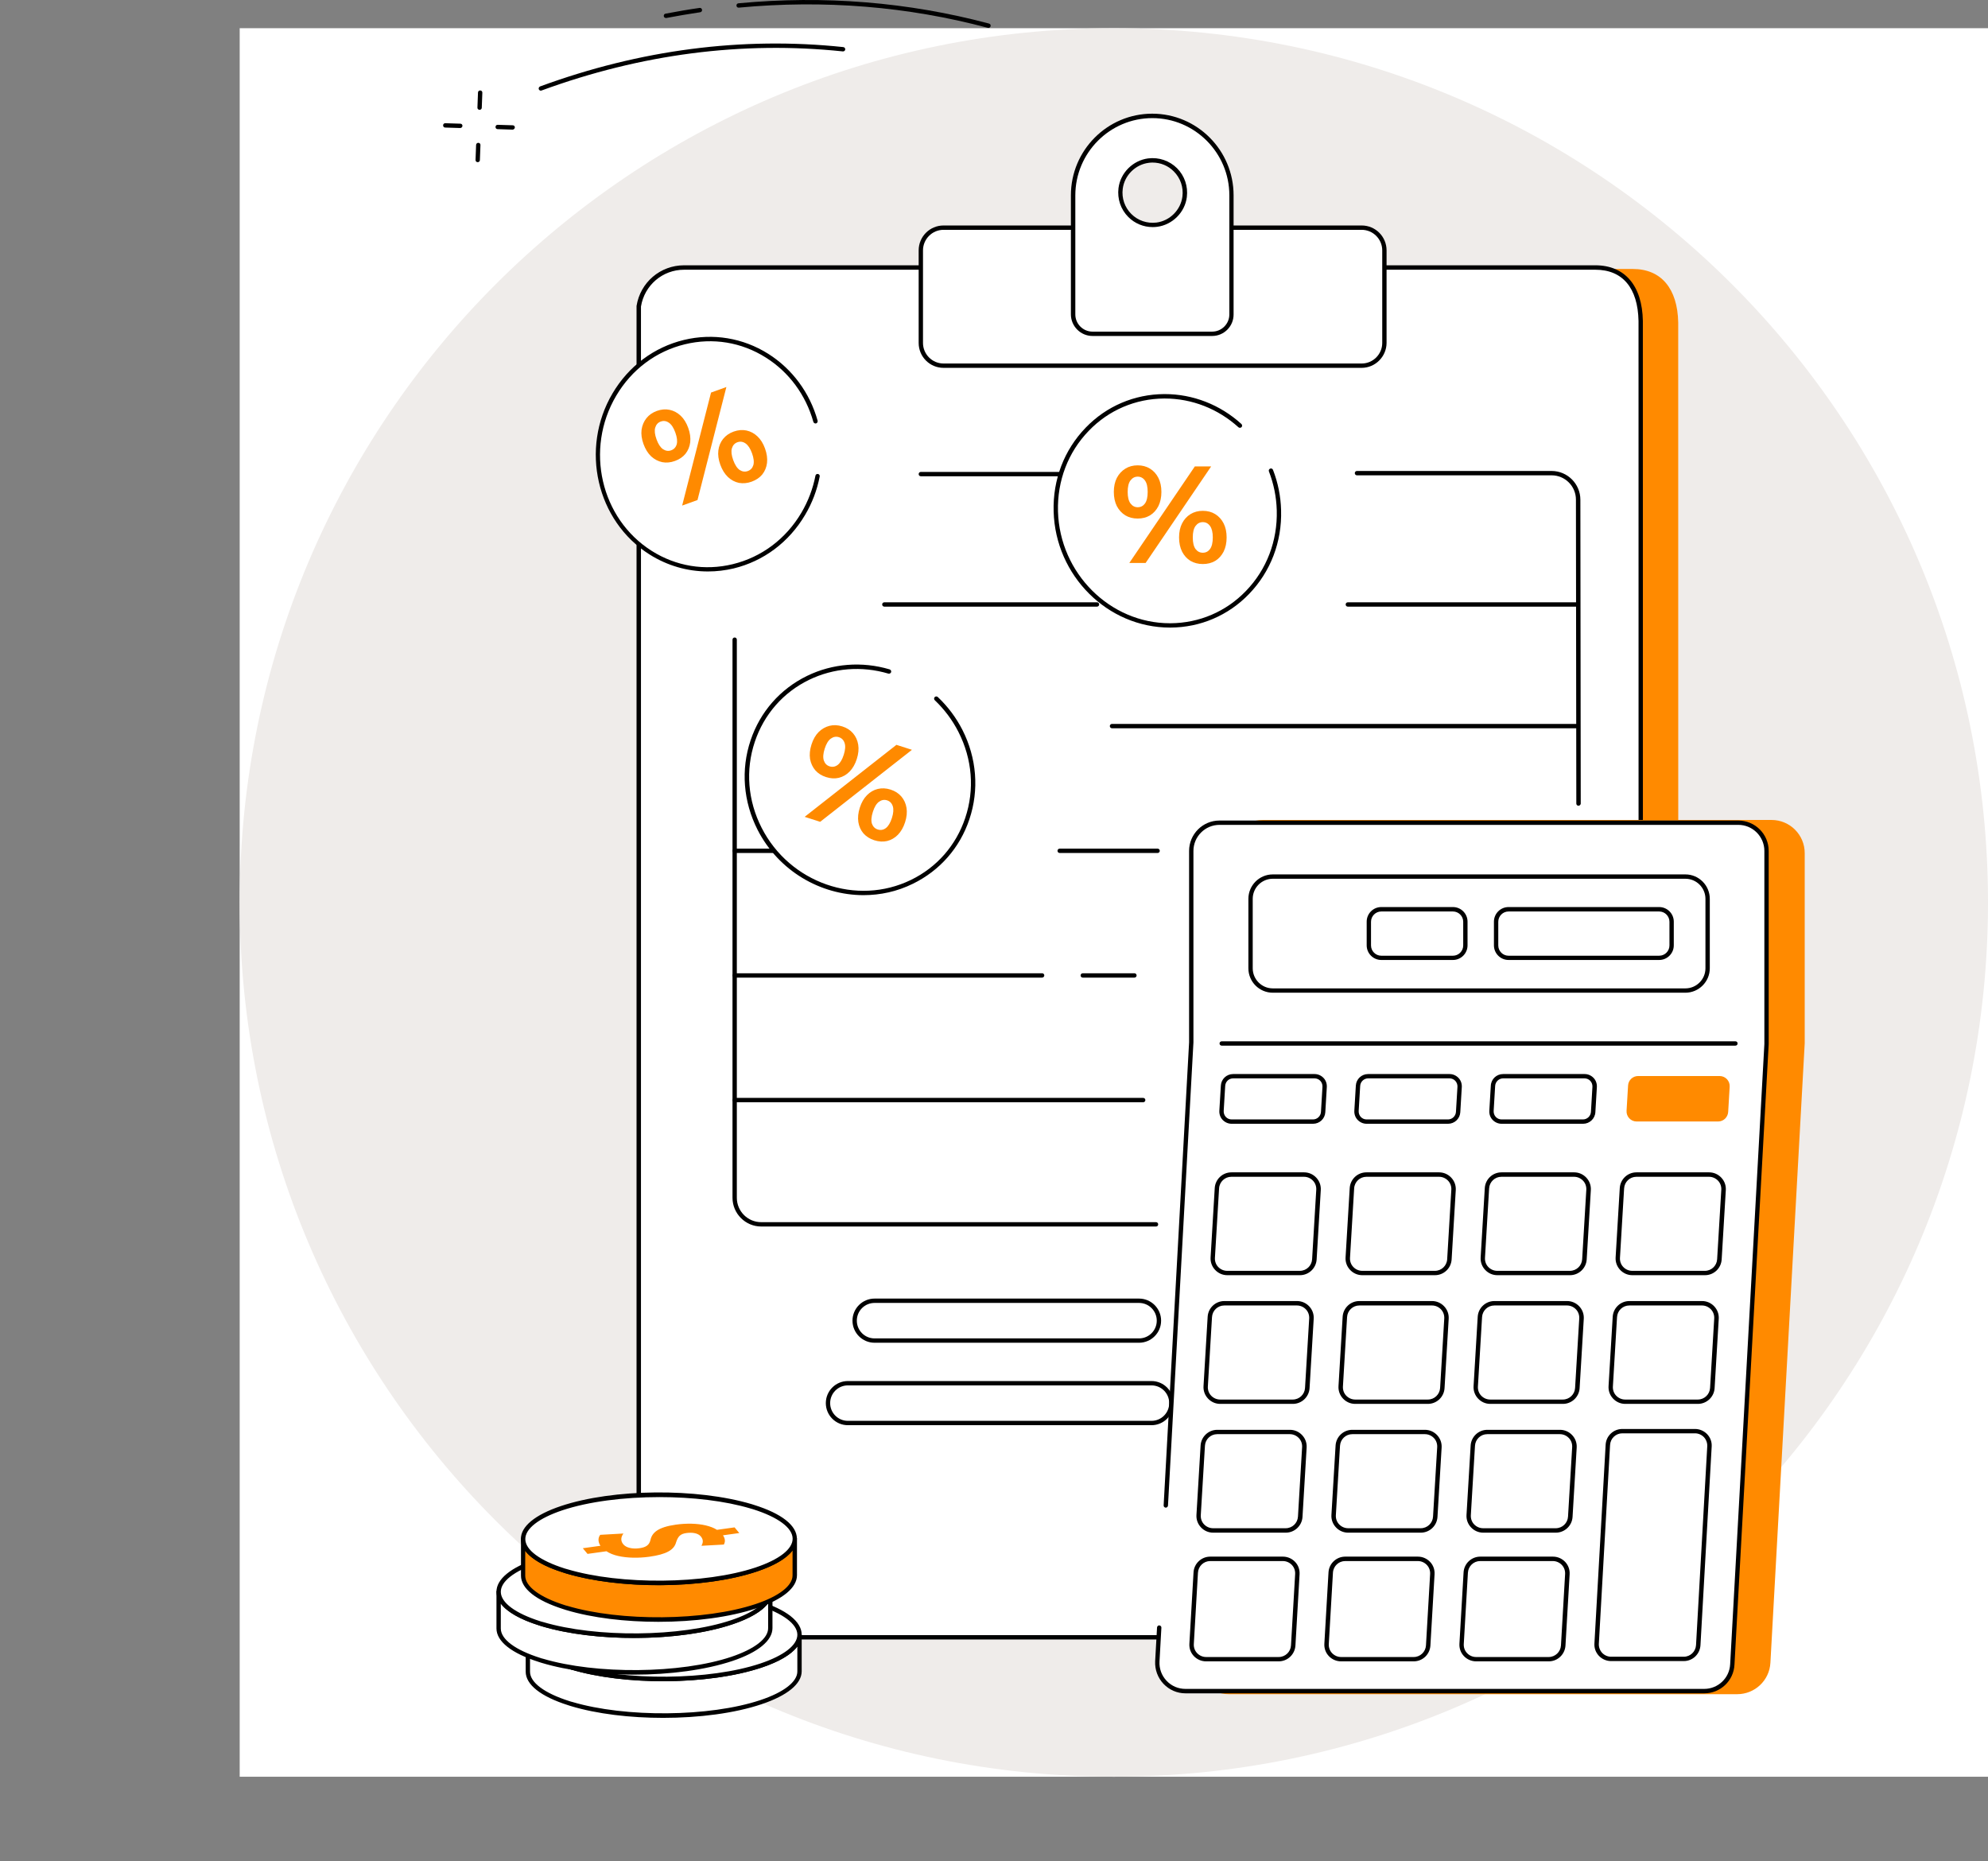 <svg width="141" height="132" viewBox="0 0 141 132" fill="none" xmlns="http://www.w3.org/2000/svg">
<rect x="0" y="0" width="141" height="132" fill="#808080" stroke="none"/>
<rect width="124" height="124" transform="translate(17 2)" fill="white"/>
<path d="M141 64C141 81.121 134.06 96.621 122.841 107.841C111.621 119.06 96.121 126 79 126C61.879 126 46.379 119.06 35.159 107.841C23.94 96.621 17 81.121 17 64C17 46.879 23.94 31.379 35.159 20.159C46.379 8.94 61.879 2 79 2C96.121 2 111.621 8.94 122.841 20.159C134.06 31.379 141 46.879 141 64Z" fill="#EFECEA"/>
<path d="M70.104 1.98C70.091 1.98 70.077 1.98 70.064 1.974C64.381 0.455 58.438 -0.027 52.401 0.542C52.314 0.555 52.24 0.488 52.234 0.401C52.227 0.314 52.287 0.241 52.374 0.234C58.451 -0.341 64.428 0.147 70.151 1.672C70.231 1.693 70.284 1.78 70.258 1.86C70.238 1.933 70.177 1.98 70.104 1.98Z" fill="black"/>
<path d="M47.233 1.277C47.159 1.277 47.093 1.224 47.079 1.15C47.066 1.063 47.119 0.983 47.2 0.97C48.002 0.816 48.817 0.675 49.62 0.561C49.707 0.548 49.78 0.608 49.794 0.695C49.807 0.782 49.747 0.856 49.66 0.869C48.858 0.99 48.049 1.123 47.253 1.277C47.253 1.277 47.24 1.277 47.233 1.277Z" fill="black"/>
<path d="M38.361 6.43C38.301 6.43 38.241 6.39 38.214 6.329C38.188 6.249 38.228 6.162 38.308 6.129C45.401 3.526 52.635 2.583 59.808 3.339C59.895 3.345 59.956 3.426 59.949 3.506C59.942 3.593 59.862 3.653 59.782 3.646C52.648 2.897 45.461 3.834 38.415 6.416C38.401 6.423 38.381 6.43 38.361 6.43Z" fill="black"/>
<path d="M36.355 9.193C36.349 9.193 36.349 9.193 36.355 9.193L35.293 9.159C35.206 9.159 35.139 9.086 35.145 8.999C35.145 8.912 35.219 8.845 35.306 8.852L36.369 8.885C36.456 8.885 36.523 8.959 36.516 9.046C36.503 9.126 36.436 9.193 36.355 9.193Z" fill="black"/>
<path d="M32.639 9.079L31.576 9.046C31.489 9.046 31.422 8.972 31.428 8.885C31.428 8.798 31.502 8.731 31.589 8.738L32.652 8.771C32.739 8.771 32.806 8.845 32.799 8.932C32.792 9.012 32.725 9.079 32.639 9.079Z" fill="black"/>
<path d="M33.882 11.501C33.788 11.501 33.722 11.427 33.728 11.34L33.768 10.277C33.768 10.19 33.849 10.123 33.929 10.129C34.016 10.129 34.083 10.203 34.076 10.29L34.036 11.354C34.036 11.441 33.962 11.501 33.882 11.501Z" fill="black"/>
<path d="M34.016 7.788C33.922 7.788 33.855 7.714 33.862 7.627L33.902 6.563C33.902 6.476 33.976 6.409 34.063 6.416C34.15 6.416 34.216 6.49 34.21 6.577L34.17 7.64C34.17 7.727 34.096 7.788 34.016 7.788Z" fill="black"/>
<path d="M51.191 116.031H115.819C117.597 116.031 119.035 114.592 119.035 112.819L119.028 22.868C118.981 20.46 117.818 19.075 115.812 19.075H51.191C49.593 19.075 48.229 20.239 47.975 21.818V112.812C47.975 114.592 49.412 116.031 51.191 116.031Z" fill="#FF8A00"/>
<path d="M48.523 116.111H113.158C114.937 116.111 116.381 114.666 116.381 112.893L116.374 22.762C116.327 20.346 115.164 18.975 113.158 18.975H48.517C46.919 18.975 45.555 20.139 45.301 21.724V112.886C45.301 114.673 46.745 116.111 48.523 116.111Z" fill="white"/>
<path d="M113.158 116.265H48.523C46.665 116.265 45.147 114.753 45.147 112.886V21.724C45.147 21.718 45.147 21.711 45.147 21.698C45.414 20.025 46.832 18.814 48.517 18.814H113.152C115.244 18.814 116.474 20.253 116.521 22.755L116.528 112.886C116.528 113.789 116.18 114.639 115.538 115.275C114.903 115.917 114.054 116.265 113.158 116.265ZM45.461 21.738V112.893C45.461 114.586 46.838 115.957 48.523 115.957H113.158C113.974 115.957 114.749 115.636 115.324 115.061C115.906 114.479 116.22 113.709 116.22 112.893L116.213 22.762C116.167 20.42 115.084 19.128 113.152 19.128H48.517C46.992 19.128 45.709 20.226 45.461 21.738Z" fill="black"/>
<path d="M66.922 25.933H96.579C97.468 25.933 98.19 25.21 98.19 24.321V17.757C98.19 16.867 97.468 16.145 96.579 16.145H66.922C66.033 16.145 65.311 16.867 65.311 17.757V24.321C65.311 25.21 66.033 25.933 66.922 25.933Z" fill="white"/>
<path d="M96.572 26.087H66.922C65.946 26.087 65.157 25.297 65.157 24.32V17.757C65.157 16.78 65.946 15.99 66.922 15.99H96.578C97.555 15.99 98.343 16.78 98.343 17.757V24.32C98.337 25.29 97.548 26.087 96.572 26.087ZM66.922 16.298C66.119 16.298 65.464 16.954 65.464 17.757V24.32C65.464 25.123 66.119 25.779 66.922 25.779H96.578C97.381 25.779 98.036 25.123 98.036 24.32V17.757C98.036 16.954 97.381 16.298 96.578 16.298H66.922Z" fill="black"/>
<path d="M81.73 8.216C78.621 8.216 76.114 10.738 76.114 13.85V22.293C76.114 23.049 76.729 23.665 77.485 23.665H85.975C86.731 23.665 87.346 23.049 87.346 22.293V13.85C87.346 10.738 84.839 8.216 81.73 8.216ZM82.044 15.93C80.547 16.118 79.29 14.86 79.477 13.361C79.604 12.344 80.426 11.514 81.449 11.387C82.947 11.2 84.204 12.458 84.016 13.957C83.883 14.98 83.061 15.803 82.044 15.93Z" fill="white"/>
<path d="M85.975 23.826H77.485C76.642 23.826 75.954 23.136 75.954 22.293V13.85C75.954 10.658 78.541 8.062 81.723 8.062C84.906 8.062 87.493 10.658 87.493 13.85V22.293C87.5 23.136 86.818 23.826 85.975 23.826ZM81.73 8.376C78.722 8.376 76.268 10.832 76.268 13.856V22.3C76.268 22.969 76.816 23.518 77.485 23.518H85.975C86.644 23.518 87.192 22.969 87.192 22.3V13.85C87.192 10.832 84.739 8.376 81.73 8.376ZM81.75 16.104C81.102 16.104 80.487 15.85 80.025 15.388C79.49 14.853 79.236 14.104 79.33 13.341C79.464 12.257 80.353 11.374 81.436 11.233C82.198 11.14 82.94 11.394 83.482 11.929C84.016 12.464 84.271 13.214 84.177 13.977C84.043 15.061 83.154 15.944 82.071 16.084C81.957 16.098 81.85 16.104 81.75 16.104ZM81.743 11.528C81.65 11.528 81.563 11.534 81.469 11.548C80.527 11.668 79.751 12.438 79.631 13.388C79.544 14.05 79.771 14.706 80.239 15.174C80.707 15.643 81.362 15.864 82.024 15.783C82.967 15.663 83.742 14.893 83.863 13.943C83.95 13.281 83.722 12.625 83.254 12.157C82.853 11.749 82.312 11.528 81.743 11.528Z" fill="black"/>
<path d="M81.997 86.98H53.992C52.869 86.98 51.953 86.063 51.953 84.939V45.363C51.953 45.276 52.02 45.209 52.107 45.209C52.194 45.209 52.26 45.276 52.26 45.363V84.945C52.26 85.896 53.036 86.672 53.985 86.672H81.991C82.078 86.672 82.144 86.739 82.144 86.826C82.144 86.913 82.084 86.98 81.997 86.98Z" fill="black"/>
<path d="M103.164 86.979H98.597C98.51 86.979 98.444 86.912 98.444 86.825C98.444 86.738 98.51 86.671 98.597 86.671H103.164C103.25 86.671 103.317 86.738 103.317 86.825C103.317 86.912 103.244 86.979 103.164 86.979Z" fill="white"/>
<path d="M111.955 57.139C111.868 57.139 111.801 57.072 111.801 56.985L111.774 35.434C111.774 34.477 110.999 33.708 110.05 33.708H96.244C96.157 33.708 96.09 33.641 96.09 33.554C96.09 33.467 96.157 33.4 96.244 33.4H110.05C111.173 33.4 112.089 34.316 112.089 35.441L112.115 56.992C112.109 57.065 112.042 57.139 111.955 57.139Z" fill="black"/>
<path d="M111.835 51.646H78.869C78.782 51.646 78.715 51.579 78.715 51.492C78.715 51.405 78.782 51.338 78.869 51.338H111.835C111.922 51.338 111.988 51.405 111.988 51.492C111.988 51.579 111.922 51.646 111.835 51.646Z" fill="black"/>
<path d="M82.104 60.491H75.158C75.071 60.491 75.004 60.424 75.004 60.337C75.004 60.25 75.071 60.183 75.158 60.183H82.104C82.191 60.183 82.258 60.25 82.258 60.337C82.258 60.424 82.185 60.491 82.104 60.491Z" fill="black"/>
<path d="M111.915 43.021H95.596C95.509 43.021 95.442 42.954 95.442 42.867C95.442 42.78 95.509 42.713 95.596 42.713H111.915C112.002 42.713 112.069 42.78 112.069 42.867C112.069 42.954 111.995 43.021 111.915 43.021Z" fill="black"/>
<path d="M77.799 43.021H62.723C62.636 43.021 62.569 42.954 62.569 42.867C62.569 42.78 62.636 42.713 62.723 42.713H77.805C77.892 42.713 77.959 42.78 77.959 42.867C77.959 42.954 77.886 43.021 77.799 43.021Z" fill="black"/>
<path d="M77.117 33.775H65.311C65.224 33.775 65.157 33.708 65.157 33.621C65.157 33.534 65.224 33.467 65.311 33.467H77.117C77.204 33.467 77.271 33.534 77.271 33.621C77.271 33.701 77.204 33.775 77.117 33.775Z" fill="black"/>
<path d="M55.57 60.491H52.113C52.026 60.491 51.959 60.424 51.959 60.337C51.959 60.25 52.026 60.183 52.113 60.183H55.57C55.657 60.183 55.723 60.25 55.723 60.337C55.723 60.424 55.657 60.491 55.57 60.491Z" fill="black"/>
<path d="M80.46 69.329H76.796C76.709 69.329 76.642 69.262 76.642 69.175C76.642 69.088 76.709 69.022 76.796 69.022H80.46C80.547 69.022 80.614 69.088 80.614 69.175C80.614 69.262 80.547 69.329 80.46 69.329Z" fill="black"/>
<path d="M73.908 69.329H52.113C52.026 69.329 51.959 69.262 51.959 69.175C51.959 69.088 52.026 69.022 52.113 69.022H73.915C74.001 69.022 74.068 69.088 74.068 69.175C74.062 69.262 73.995 69.329 73.908 69.329Z" fill="black"/>
<path d="M112.998 78.168H108.672C108.585 78.168 108.519 78.101 108.519 78.014C108.519 77.927 108.585 77.86 108.672 77.86H112.998C113.085 77.86 113.152 77.927 113.152 78.014C113.152 78.101 113.078 78.168 112.998 78.168Z" fill="white"/>
<path d="M81.081 78.168H52.113C52.026 78.168 51.959 78.101 51.959 78.014C51.959 77.927 52.026 77.86 52.113 77.86H81.081C81.168 77.86 81.235 77.927 81.235 78.014C81.235 78.101 81.168 78.168 81.081 78.168Z" fill="black"/>
<path d="M80.787 95.223H62.028C61.165 95.223 60.463 94.52 60.463 93.657C60.463 92.794 61.165 92.091 62.028 92.091H80.787C81.65 92.091 82.352 92.794 82.352 93.657C82.352 94.52 81.65 95.223 80.787 95.223ZM62.028 92.399C61.333 92.399 60.771 92.961 60.771 93.657C60.771 94.353 61.333 94.915 62.028 94.915H80.787C81.483 94.915 82.044 94.353 82.044 93.657C82.044 92.961 81.483 92.399 80.787 92.399H62.028Z" fill="black"/>
<path d="M81.67 101.07H60.136C59.273 101.07 58.572 100.368 58.572 99.505C58.572 98.641 59.273 97.939 60.136 97.939H81.67C82.532 97.939 83.234 98.641 83.234 99.505C83.234 100.368 82.532 101.07 81.67 101.07ZM60.136 98.247C59.441 98.247 58.879 98.809 58.879 99.505C58.879 100.2 59.441 100.762 60.136 100.762H81.67C82.365 100.762 82.927 100.2 82.927 99.505C82.927 98.809 82.365 98.247 81.67 98.247H60.136Z" fill="black"/>
<path d="M125.647 58.149H89.565C88.262 58.149 87.205 59.207 87.205 60.511V73.906C87.205 73.953 87.205 73.993 87.199 74.04L84.785 117.657C84.712 119.009 85.788 120.146 87.139 120.146H123.213C124.464 120.146 125.5 119.169 125.567 117.918L127.993 74.114C127.993 74.067 128 74.027 128 73.98V60.511C128.007 59.207 126.951 58.149 125.647 58.149Z" fill="#FF8A00"/>
<path d="M123.3 58.35H86.497C85.394 58.35 84.498 59.247 84.498 60.351V73.933L82.084 117.824C82.024 118.968 82.933 119.932 84.077 119.932H120.873C121.936 119.932 122.806 119.102 122.866 118.045L125.293 74.053V60.351C125.299 59.247 124.403 58.35 123.3 58.35Z" fill="white"/>
<path d="M120.88 120.086H84.083C83.488 120.086 82.933 119.845 82.519 119.41C82.111 118.975 81.904 118.406 81.93 117.811L82.064 115.416C82.071 115.329 82.144 115.262 82.225 115.268C82.312 115.275 82.378 115.349 82.372 115.429L82.238 117.824C82.211 118.333 82.385 118.821 82.74 119.196C83.094 119.571 83.569 119.771 84.077 119.771H120.873C121.849 119.771 122.658 119.009 122.712 118.032L125.139 74.04V60.344C125.139 59.327 124.31 58.497 123.294 58.497H86.49C85.474 58.497 84.645 59.327 84.645 60.344V73.926L82.84 106.771C82.833 106.858 82.76 106.918 82.679 106.918C82.592 106.912 82.525 106.838 82.532 106.758L84.337 73.919V60.344C84.337 59.16 85.3 58.19 86.49 58.19H123.294C124.477 58.19 125.446 59.153 125.446 60.344V74.047L123.019 118.045C122.966 119.196 122.017 120.086 120.88 120.086Z" fill="black"/>
<path d="M123.086 74.153H86.651C86.564 74.153 86.497 74.087 86.497 74C86.497 73.913 86.564 73.846 86.651 73.846H123.086C123.173 73.846 123.24 73.913 123.24 74C123.24 74.087 123.173 74.153 123.086 74.153Z" fill="black"/>
<path d="M90.274 62.164H119.536C120.405 62.164 121.114 62.873 121.114 63.743V68.668C121.114 69.537 120.405 70.246 119.536 70.246H90.274C89.405 70.246 88.696 69.537 88.696 68.668V63.743C88.696 62.867 89.398 62.164 90.274 62.164Z" fill="white"/>
<path d="M119.536 70.4H90.274C89.318 70.4 88.543 69.624 88.543 68.668V63.743C88.543 62.786 89.318 62.01 90.274 62.01H119.536C120.492 62.01 121.268 62.786 121.268 63.743V68.668C121.268 69.624 120.486 70.4 119.536 70.4ZM90.274 62.318C89.492 62.318 88.85 62.954 88.85 63.743V68.668C88.85 69.45 89.485 70.093 90.274 70.093H119.536C120.319 70.093 120.96 69.457 120.96 68.668V63.743C120.96 62.96 120.325 62.318 119.536 62.318H90.274Z" fill="black"/>
<path d="M117.678 68.078H106.994C106.426 68.078 105.958 67.617 105.958 67.041V65.362C105.958 64.793 106.42 64.325 106.994 64.325H117.678C118.246 64.325 118.714 64.786 118.714 65.362V67.041C118.714 67.617 118.246 68.078 117.678 68.078ZM106.994 64.639C106.593 64.639 106.266 64.967 106.266 65.368V67.048C106.266 67.449 106.593 67.777 106.994 67.777H117.678C118.079 67.777 118.407 67.449 118.407 67.048V65.368C118.407 64.967 118.079 64.639 117.678 64.639H106.994Z" fill="black"/>
<path d="M103.05 68.078H97.969C97.401 68.078 96.933 67.617 96.933 67.041V65.362C96.933 64.793 97.394 64.325 97.969 64.325H103.05C103.618 64.325 104.086 64.786 104.086 65.362V67.041C104.086 67.617 103.618 68.078 103.05 68.078ZM97.969 64.639C97.568 64.639 97.24 64.967 97.24 65.368V67.048C97.24 67.449 97.568 67.777 97.969 67.777H103.05C103.451 67.777 103.779 67.449 103.779 67.048V65.368C103.779 64.967 103.451 64.639 103.05 64.639H97.969Z" fill="black"/>
<path d="M100.77 108.691H95.616C95.288 108.691 94.981 108.558 94.753 108.317C94.526 108.076 94.412 107.761 94.432 107.434L94.727 102.509C94.767 101.887 95.281 101.398 95.91 101.398H101.064C101.392 101.398 101.7 101.532 101.927 101.773C102.154 102.014 102.268 102.328 102.248 102.656L101.954 107.581C101.913 108.203 101.399 108.691 100.77 108.691ZM95.91 101.706C95.449 101.706 95.068 102.068 95.041 102.529L94.747 107.454C94.733 107.694 94.814 107.929 94.981 108.103C95.148 108.277 95.375 108.377 95.616 108.377H100.77C101.232 108.377 101.613 108.016 101.639 107.554L101.934 102.63C101.947 102.389 101.867 102.154 101.7 101.981C101.532 101.807 101.305 101.706 101.064 101.706H95.91Z" fill="black"/>
<path d="M110.351 108.691H105.196C104.868 108.691 104.561 108.558 104.334 108.317C104.106 108.076 103.993 107.761 104.013 107.434L104.307 102.509C104.347 101.887 104.862 101.398 105.49 101.398H110.645C110.972 101.398 111.28 101.532 111.507 101.773C111.734 102.014 111.848 102.328 111.828 102.656L111.534 107.581C111.494 108.203 110.972 108.691 110.351 108.691ZM105.484 101.706C105.022 101.706 104.641 102.068 104.614 102.529L104.32 107.454C104.307 107.694 104.387 107.929 104.554 108.103C104.721 108.277 104.949 108.377 105.189 108.377H110.344C110.805 108.377 111.186 108.016 111.213 107.554L111.507 102.63C111.521 102.389 111.44 102.154 111.273 101.981C111.106 101.807 110.879 101.706 110.638 101.706H105.484Z" fill="black"/>
<path d="M100.269 117.817H95.115C94.787 117.817 94.479 117.684 94.252 117.449C94.025 117.209 93.911 116.901 93.931 116.566L94.225 111.508C94.259 110.886 94.78 110.391 95.409 110.391H100.563C100.891 110.391 101.198 110.524 101.426 110.759C101.653 110.993 101.767 111.314 101.747 111.642L101.452 116.7C101.412 117.329 100.897 117.817 100.269 117.817ZM95.409 110.705C94.947 110.705 94.566 111.066 94.54 111.528L94.245 116.586C94.232 116.827 94.312 117.061 94.479 117.235C94.647 117.409 94.874 117.51 95.115 117.51H100.269C100.73 117.51 101.111 117.148 101.138 116.687L101.432 111.628C101.446 111.388 101.365 111.153 101.198 110.979C101.031 110.805 100.804 110.705 100.563 110.705H95.409Z" fill="black"/>
<path d="M109.849 117.817H104.695C104.367 117.817 104.06 117.684 103.832 117.449C103.605 117.209 103.491 116.901 103.511 116.566L103.805 111.508C103.839 110.886 104.36 110.391 104.989 110.391H110.143C110.471 110.391 110.778 110.524 111.006 110.759C111.233 110.999 111.347 111.314 111.327 111.642L111.032 116.7C110.992 117.329 110.471 117.817 109.849 117.817ZM104.982 110.705C104.521 110.705 104.14 111.066 104.113 111.528L103.819 116.586C103.805 116.827 103.886 117.061 104.053 117.235C104.22 117.409 104.447 117.51 104.688 117.51H109.842C110.304 117.51 110.685 117.148 110.712 116.687L111.006 111.628C111.019 111.388 110.939 111.153 110.772 110.979C110.605 110.805 110.377 110.705 110.137 110.705H104.982Z" fill="black"/>
<path d="M91.698 99.559H86.543C86.216 99.559 85.908 99.425 85.681 99.184C85.454 98.943 85.34 98.629 85.36 98.301L85.654 93.376C85.694 92.754 86.209 92.266 86.838 92.266H91.992C92.32 92.266 92.627 92.399 92.855 92.64C93.082 92.881 93.195 93.196 93.175 93.523L92.881 98.448C92.841 99.07 92.32 99.559 91.698 99.559ZM86.831 92.58C86.37 92.58 85.989 92.941 85.962 93.403L85.668 98.328C85.654 98.568 85.735 98.802 85.902 98.977C86.069 99.15 86.296 99.251 86.537 99.251H91.691C92.153 99.251 92.534 98.889 92.56 98.428L92.855 93.503C92.868 93.263 92.788 93.028 92.621 92.854C92.454 92.68 92.226 92.58 91.986 92.58H86.831Z" fill="black"/>
<path d="M101.272 99.559H96.117C95.79 99.559 95.482 99.425 95.255 99.184C95.028 98.943 94.914 98.629 94.934 98.301L95.228 93.376C95.268 92.754 95.783 92.266 96.411 92.266H101.566C101.893 92.266 102.201 92.399 102.428 92.64C102.656 92.881 102.769 93.196 102.749 93.523L102.455 98.448C102.415 99.07 101.9 99.559 101.272 99.559ZM96.411 92.58C95.95 92.58 95.569 92.941 95.542 93.403L95.248 98.328C95.235 98.568 95.315 98.802 95.482 98.977C95.649 99.15 95.877 99.251 96.117 99.251H101.272C101.733 99.251 102.114 98.889 102.141 98.428L102.435 93.503C102.448 93.263 102.368 93.028 102.201 92.854C102.034 92.68 101.807 92.58 101.566 92.58H96.411Z" fill="black"/>
<path d="M110.852 99.559H105.698C105.37 99.559 105.062 99.425 104.835 99.184C104.608 98.943 104.494 98.629 104.514 98.301L104.808 93.376C104.848 92.754 105.363 92.266 105.992 92.266H111.146C111.474 92.266 111.781 92.399 112.009 92.64C112.236 92.881 112.35 93.196 112.33 93.523L112.035 98.448C111.995 99.07 111.474 99.559 110.852 99.559ZM105.985 92.58C105.524 92.58 105.143 92.941 105.116 93.403L104.822 98.328C104.808 98.568 104.889 98.802 105.056 98.977C105.223 99.15 105.45 99.251 105.691 99.251H110.845C111.307 99.251 111.688 98.889 111.714 98.428L112.009 93.503C112.022 93.263 111.942 93.028 111.775 92.854C111.608 92.68 111.38 92.58 111.14 92.58H105.985Z" fill="black"/>
<path d="M120.426 99.559H115.271C114.943 99.559 114.636 99.425 114.409 99.184C114.181 98.943 114.068 98.629 114.088 98.301L114.382 93.376C114.422 92.754 114.937 92.266 115.565 92.266H120.72C121.047 92.266 121.355 92.399 121.582 92.64C121.809 92.881 121.923 93.196 121.903 93.523L121.609 98.448C121.569 99.07 121.047 99.559 120.426 99.559ZM115.559 92.58C115.097 92.58 114.716 92.941 114.689 93.403L114.395 98.328C114.382 98.568 114.462 98.802 114.629 98.977C114.796 99.15 115.024 99.251 115.264 99.251H120.419C120.88 99.251 121.261 98.889 121.288 98.428L121.582 93.503C121.595 93.263 121.515 93.028 121.348 92.854C121.181 92.68 120.954 92.58 120.713 92.58H115.559Z" fill="black"/>
<path d="M92.2 90.432H87.045C86.718 90.432 86.41 90.298 86.183 90.057C85.956 89.817 85.842 89.502 85.862 89.174L86.156 84.25C86.196 83.628 86.711 83.139 87.339 83.139H92.494C92.822 83.139 93.129 83.273 93.356 83.514C93.584 83.755 93.697 84.069 93.677 84.397L93.383 89.321C93.343 89.944 92.822 90.432 92.2 90.432ZM87.333 83.454C86.871 83.454 86.49 83.815 86.464 84.277L86.169 89.201C86.156 89.442 86.236 89.676 86.403 89.85C86.57 90.024 86.798 90.124 87.038 90.124H92.193C92.654 90.124 93.035 89.763 93.062 89.301L93.356 84.377C93.37 84.136 93.289 83.902 93.122 83.728C92.955 83.554 92.728 83.454 92.487 83.454H87.333Z" fill="black"/>
<path d="M101.773 90.432H96.619C96.291 90.432 95.984 90.298 95.756 90.057C95.529 89.817 95.415 89.502 95.435 89.174L95.73 84.25C95.77 83.628 96.284 83.139 96.913 83.139H102.067C102.395 83.139 102.702 83.273 102.93 83.514C103.157 83.755 103.271 84.069 103.251 84.397L102.957 89.321C102.916 89.944 102.402 90.432 101.773 90.432ZM96.913 83.454C96.452 83.454 96.07 83.815 96.044 84.277L95.75 89.201C95.736 89.442 95.816 89.676 95.984 89.85C96.151 90.024 96.378 90.124 96.619 90.124H101.773C102.234 90.124 102.616 89.763 102.642 89.301L102.936 84.377C102.95 84.136 102.87 83.902 102.702 83.728C102.535 83.554 102.308 83.454 102.067 83.454H96.913Z" fill="black"/>
<path d="M111.354 90.432H106.199C105.871 90.432 105.564 90.298 105.337 90.057C105.109 89.817 104.996 89.502 105.016 89.174L105.31 84.25C105.35 83.628 105.865 83.139 106.493 83.139H111.648C111.975 83.139 112.283 83.273 112.51 83.514C112.737 83.755 112.851 84.069 112.831 84.397L112.537 89.321C112.497 89.944 111.975 90.432 111.354 90.432ZM106.486 83.454C106.025 83.454 105.644 83.815 105.617 84.277L105.323 89.201C105.31 89.442 105.39 89.676 105.557 89.85C105.724 90.024 105.952 90.124 106.192 90.124H111.347C111.808 90.124 112.189 89.763 112.216 89.301L112.51 84.377C112.523 84.136 112.443 83.902 112.276 83.728C112.109 83.554 111.882 83.454 111.641 83.454H106.486Z" fill="black"/>
<path d="M120.927 90.432H115.773C115.445 90.432 115.137 90.298 114.91 90.057C114.683 89.817 114.569 89.502 114.589 89.174L114.883 84.25C114.923 83.628 115.438 83.139 116.067 83.139H121.221C121.549 83.139 121.856 83.273 122.084 83.514C122.311 83.755 122.425 84.069 122.404 84.397L122.11 89.321C122.07 89.944 121.555 90.432 120.927 90.432ZM116.06 83.454C115.599 83.454 115.218 83.815 115.191 84.277L114.897 89.201C114.883 89.442 114.964 89.676 115.131 89.85C115.298 90.024 115.525 90.124 115.766 90.124H120.92C121.382 90.124 121.763 89.763 121.789 89.301L122.084 84.377C122.097 84.136 122.017 83.902 121.85 83.728C121.682 83.554 121.455 83.454 121.214 83.454H116.06Z" fill="black"/>
<path d="M91.197 108.691H86.042C85.715 108.691 85.407 108.558 85.18 108.317C84.953 108.076 84.839 107.761 84.859 107.434L85.153 102.509C85.193 101.887 85.708 101.398 86.336 101.398H91.491C91.819 101.398 92.126 101.532 92.353 101.773C92.581 102.014 92.694 102.328 92.674 102.656L92.38 107.581C92.34 108.203 91.819 108.691 91.197 108.691ZM86.33 101.706C85.868 101.706 85.487 102.068 85.461 102.529L85.166 107.454C85.153 107.694 85.233 107.929 85.4 108.103C85.568 108.277 85.795 108.377 86.036 108.377H91.19C91.651 108.377 92.032 108.016 92.059 107.554L92.353 102.63C92.367 102.389 92.287 102.154 92.119 101.981C91.952 101.807 91.725 101.706 91.484 101.706H86.33Z" fill="black"/>
<path d="M90.695 117.817H85.541C85.213 117.817 84.906 117.684 84.678 117.449C84.451 117.209 84.337 116.901 84.358 116.566L84.652 111.508C84.685 110.886 85.207 110.391 85.835 110.391H90.99C91.317 110.391 91.625 110.524 91.852 110.759C92.079 110.993 92.193 111.314 92.173 111.642L91.879 116.7C91.838 117.329 91.317 117.817 90.695 117.817ZM85.835 110.705C85.374 110.705 84.993 111.066 84.966 111.528L84.672 116.586C84.658 116.827 84.739 117.061 84.906 117.235C85.073 117.409 85.3 117.51 85.541 117.51H90.695C91.157 117.51 91.538 117.148 91.564 116.687L91.859 111.628C91.872 111.388 91.792 111.153 91.625 110.979C91.457 110.805 91.23 110.705 90.99 110.705H85.835Z" fill="black"/>
<path d="M119.423 117.798H114.268C113.941 117.798 113.633 117.664 113.406 117.43C113.179 117.189 113.065 116.881 113.085 116.553L113.881 102.456C113.914 101.827 114.435 101.338 115.064 101.338H120.218C120.546 101.338 120.854 101.472 121.081 101.706C121.308 101.947 121.422 102.255 121.402 102.583L120.606 116.68C120.566 117.309 120.051 117.798 119.423 117.798ZM115.064 101.646C114.603 101.646 114.222 102.007 114.195 102.469L113.399 116.567C113.386 116.807 113.473 117.042 113.633 117.216C113.8 117.39 114.028 117.49 114.268 117.49H119.423C119.884 117.49 120.265 117.129 120.292 116.667L121.088 102.569C121.101 102.329 121.014 102.094 120.854 101.92C120.686 101.747 120.459 101.646 120.218 101.646H115.064Z" fill="black"/>
<path d="M93.129 79.694H87.353C87.112 79.694 86.885 79.593 86.717 79.419C86.55 79.245 86.47 79.011 86.483 78.77L86.59 76.984C86.617 76.522 86.998 76.168 87.459 76.168H93.236C93.476 76.168 93.704 76.268 93.871 76.442C94.038 76.616 94.118 76.85 94.105 77.091L93.998 78.877C93.971 79.339 93.59 79.694 93.129 79.694ZM86.898 77.004L86.791 78.79C86.784 78.944 86.838 79.098 86.945 79.212C87.052 79.326 87.199 79.386 87.353 79.386H93.129C93.423 79.386 93.67 79.152 93.69 78.857L93.797 77.071C93.804 76.917 93.751 76.763 93.644 76.649C93.537 76.535 93.389 76.475 93.236 76.475H87.459C87.159 76.475 86.918 76.703 86.898 77.004Z" fill="black"/>
<path d="M102.702 79.694H96.926C96.686 79.694 96.458 79.593 96.291 79.419C96.124 79.245 96.044 79.011 96.057 78.77L96.164 76.984C96.191 76.522 96.572 76.168 97.033 76.168H102.809C103.05 76.168 103.277 76.268 103.445 76.442C103.612 76.616 103.692 76.85 103.679 77.091L103.572 78.877C103.545 79.339 103.164 79.694 102.702 79.694ZM97.033 76.475C96.739 76.475 96.492 76.709 96.472 77.004L96.365 78.79C96.358 78.944 96.411 79.098 96.518 79.212C96.625 79.326 96.772 79.386 96.926 79.386H102.702C102.997 79.386 103.244 79.152 103.264 78.857L103.371 77.071C103.378 76.917 103.324 76.763 103.217 76.649C103.11 76.535 102.963 76.475 102.809 76.475H97.033Z" fill="black"/>
<path d="M112.283 79.694H106.5C106.259 79.694 106.032 79.593 105.865 79.419C105.697 79.245 105.617 79.011 105.631 78.77L105.738 76.984C105.764 76.522 106.145 76.168 106.607 76.168H112.39C112.63 76.168 112.858 76.268 113.025 76.442C113.192 76.616 113.272 76.85 113.259 77.091L113.152 78.877C113.125 79.339 112.737 79.694 112.283 79.694ZM106.607 76.475C106.313 76.475 106.065 76.709 106.045 77.004L105.938 78.79C105.931 78.944 105.985 79.098 106.092 79.212C106.199 79.326 106.346 79.386 106.5 79.386H112.276C112.57 79.386 112.817 79.152 112.838 78.857L112.944 77.071C112.951 76.917 112.898 76.763 112.791 76.649C112.684 76.535 112.537 76.475 112.383 76.475H106.607Z" fill="black"/>
<path d="M115.472 76.983L115.365 78.77C115.338 79.185 115.665 79.533 116.08 79.533H121.856C122.237 79.533 122.545 79.238 122.572 78.857L122.678 77.07C122.705 76.656 122.378 76.308 121.963 76.308H116.187C115.806 76.308 115.492 76.602 115.472 76.983Z" fill="#FF8A00"/>
<path d="M85.757 43.834C89.811 42.257 91.775 37.572 90.143 33.37C88.511 29.168 83.901 27.04 79.847 28.617C75.793 30.194 73.829 34.879 75.461 39.081C77.093 43.283 81.703 45.411 85.757 43.834Z" fill="white"/>
<path d="M82.98 44.506C78.554 44.506 74.857 40.827 74.73 36.277C74.663 34.022 75.472 31.914 77.003 30.329C78.474 28.803 80.453 27.96 82.566 27.947C82.579 27.947 82.599 27.947 82.612 27.947C84.605 27.947 86.537 28.696 88.048 30.068C88.108 30.128 88.115 30.222 88.061 30.288C88.001 30.349 87.907 30.355 87.84 30.302C86.383 28.984 84.531 28.261 82.612 28.261C82.599 28.261 82.586 28.261 82.566 28.261C80.533 28.275 78.635 29.084 77.224 30.549C75.753 32.068 74.978 34.102 75.038 36.27C75.165 40.653 78.721 44.199 82.98 44.199C82.993 44.199 83.007 44.199 83.027 44.199C85.059 44.185 86.958 43.376 88.368 41.91C89.839 40.392 90.615 38.358 90.555 36.19C90.528 35.24 90.341 34.316 90 33.433C89.966 33.353 90.006 33.266 90.087 33.233C90.167 33.199 90.254 33.239 90.287 33.319C90.642 34.229 90.835 35.193 90.862 36.176C90.929 38.431 90.12 40.539 88.589 42.124C87.118 43.65 85.139 44.493 83.027 44.506C83.013 44.506 83 44.506 82.98 44.506Z" fill="black"/>
<path d="M80.098 39.922L84.744 33.078H85.901L81.255 39.922H80.098ZM80.691 36.774C80.36 36.774 80.069 36.699 79.816 36.549C79.563 36.392 79.362 36.174 79.213 35.894C79.071 35.607 78.999 35.271 78.999 34.887C78.999 34.502 79.071 34.17 79.213 33.89C79.362 33.609 79.563 33.391 79.816 33.235C80.069 33.078 80.36 33 80.691 33C81.021 33 81.313 33.078 81.566 33.235C81.819 33.391 82.016 33.609 82.159 33.89C82.301 34.17 82.373 34.502 82.373 34.887C82.373 35.271 82.301 35.607 82.159 35.894C82.016 36.174 81.819 36.392 81.566 36.549C81.313 36.699 81.021 36.774 80.691 36.774ZM80.691 35.972C80.905 35.972 81.076 35.884 81.206 35.708C81.336 35.526 81.4 35.252 81.4 34.887C81.4 34.522 81.336 34.251 81.206 34.075C81.076 33.893 80.905 33.802 80.691 33.802C80.484 33.802 80.312 33.893 80.176 34.075C80.046 34.251 79.981 34.522 79.981 34.887C79.981 35.245 80.046 35.516 80.176 35.698C80.312 35.881 80.484 35.972 80.691 35.972ZM85.308 40C84.984 40 84.692 39.925 84.433 39.775C84.181 39.619 83.983 39.4 83.84 39.12C83.698 38.833 83.626 38.498 83.626 38.113C83.626 37.729 83.698 37.396 83.84 37.116C83.983 36.836 84.181 36.617 84.433 36.461C84.692 36.304 84.984 36.226 85.308 36.226C85.645 36.226 85.94 36.304 86.193 36.461C86.445 36.617 86.643 36.836 86.786 37.116C86.928 37.396 86.999 37.729 86.999 38.113C86.999 38.498 86.928 38.833 86.786 39.12C86.643 39.4 86.445 39.619 86.193 39.775C85.94 39.925 85.645 40 85.308 40ZM85.308 39.198C85.522 39.198 85.694 39.11 85.823 38.934C85.953 38.752 86.018 38.478 86.018 38.113C86.018 37.755 85.953 37.484 85.823 37.302C85.694 37.119 85.522 37.028 85.308 37.028C85.101 37.028 84.929 37.119 84.793 37.302C84.663 37.478 84.599 37.748 84.599 38.113C84.599 38.478 84.663 38.752 84.793 38.934C84.929 39.11 85.101 39.198 85.308 39.198Z" fill="#FF8A00"/>
<path d="M66.091 61.657C69.486 58.924 69.953 53.866 67.135 50.359C64.316 46.852 59.279 46.224 55.884 48.957C52.489 51.69 52.022 56.748 54.84 60.255C57.659 63.762 62.696 64.389 66.091 61.657Z" fill="white"/>
<path d="M61.246 63.481C58.204 63.481 55.222 61.769 53.731 58.845C52.715 56.844 52.535 54.589 53.236 52.502C53.912 50.481 55.336 48.862 57.241 47.932C59.053 47.049 61.132 46.888 63.097 47.47C63.178 47.497 63.225 47.584 63.205 47.664C63.178 47.745 63.091 47.791 63.011 47.771C61.119 47.209 59.12 47.37 57.382 48.213C55.55 49.103 54.186 50.662 53.537 52.602C52.862 54.609 53.036 56.777 54.019 58.704C56.011 62.618 60.764 64.278 64.615 62.398C66.447 61.508 67.811 59.949 68.459 58.008C69.135 56.001 68.961 53.833 67.978 51.906C67.55 51.063 66.982 50.307 66.3 49.658C66.24 49.598 66.233 49.504 66.293 49.437C66.353 49.377 66.447 49.37 66.514 49.431C67.222 50.1 67.811 50.883 68.259 51.759C69.275 53.76 69.455 56.014 68.754 58.102C68.078 60.123 66.654 61.742 64.749 62.672C63.626 63.227 62.429 63.481 61.246 63.481Z" fill="black"/>
<path d="M58.108 33.068C58.6 28.583 55.497 24.562 51.177 24.087C46.858 23.612 42.957 26.863 42.464 31.348C41.972 35.833 45.075 39.853 49.395 40.328C53.714 40.803 57.615 37.553 58.108 33.068Z" fill="white"/>
<path d="M50.208 40.526C48.757 40.526 47.333 40.118 46.07 39.322C42.306 36.946 41.129 31.821 43.442 27.901C44.585 25.967 46.384 24.622 48.51 24.107C50.569 23.612 52.688 23.96 54.487 25.09C56.191 26.168 57.435 27.847 57.99 29.834C58.01 29.914 57.963 30.001 57.883 30.028C57.803 30.048 57.716 30.001 57.689 29.921C57.154 28.008 55.957 26.388 54.319 25.358C52.595 24.267 50.556 23.933 48.577 24.415C46.531 24.91 44.799 26.208 43.703 28.068C41.47 31.848 42.6 36.779 46.223 39.067C47.948 40.158 49.987 40.492 51.966 40.011C54.012 39.516 55.743 38.218 56.84 36.358C57.321 35.541 57.656 34.658 57.836 33.735C57.849 33.648 57.936 33.594 58.017 33.614C58.103 33.628 58.157 33.715 58.137 33.795C57.95 34.759 57.602 35.675 57.101 36.518C55.957 38.452 54.159 39.797 52.033 40.312C51.438 40.452 50.823 40.526 50.208 40.526Z" fill="black"/>
<path d="M56.706 115.931V118.527C56.706 119.316 55.797 120.106 53.972 120.715C50.315 121.932 44.352 121.986 40.534 120.848C40.474 120.828 40.407 120.808 40.347 120.788C38.408 120.179 37.439 119.37 37.439 118.553V115.957C37.439 116.767 38.415 117.583 40.347 118.192C40.407 118.212 40.467 118.232 40.534 118.252C44.352 119.396 50.315 119.343 53.972 118.119C55.797 117.503 56.706 116.713 56.706 115.931Z" fill="white"/>
<path d="M47.032 121.825C44.692 121.825 42.352 121.551 40.487 120.989C40.42 120.969 40.36 120.949 40.3 120.929C38.355 120.313 37.285 119.47 37.285 118.547V115.951C37.285 115.864 37.352 115.797 37.439 115.797C37.526 115.797 37.592 115.864 37.592 115.951C37.592 116.713 38.615 117.476 40.394 118.038C40.454 118.058 40.514 118.078 40.581 118.092C44.352 119.216 50.342 119.162 53.925 117.965C55.596 117.409 56.559 116.66 56.552 115.924C56.552 115.837 56.619 115.77 56.706 115.77C56.793 115.77 56.86 115.837 56.86 115.924V118.52C56.86 119.41 55.85 120.239 54.019 120.855C52.093 121.504 49.566 121.825 47.032 121.825ZM37.592 116.794V118.553C37.592 119.316 38.615 120.079 40.394 120.641C40.454 120.661 40.514 120.681 40.581 120.694C44.352 121.818 50.342 121.765 53.925 120.567C55.596 120.012 56.559 119.263 56.552 118.527V116.767C56.125 117.336 55.262 117.844 54.019 118.259C50.322 119.497 44.371 119.55 40.487 118.393C40.42 118.373 40.36 118.353 40.3 118.333C38.963 117.918 38.04 117.382 37.592 116.794Z" fill="black"/>
<path d="M53.604 113.636C53.664 113.656 53.731 113.676 53.791 113.696C57.602 114.893 57.682 116.874 53.965 118.118C50.308 119.336 44.345 119.39 40.527 118.252C40.467 118.232 40.4 118.212 40.34 118.192C36.529 116.994 36.456 115.014 40.166 113.769C43.823 112.552 49.787 112.498 53.604 113.636Z" fill="white"/>
<path d="M47.032 119.229C44.692 119.229 42.352 118.955 40.487 118.393C40.42 118.373 40.36 118.353 40.3 118.332C38.361 117.724 37.292 116.881 37.285 115.957C37.278 115.061 38.288 114.231 40.126 113.615C43.823 112.378 49.767 112.324 53.658 113.482C53.724 113.502 53.785 113.522 53.845 113.542C55.784 114.151 56.853 114.994 56.86 115.917C56.867 116.814 55.857 117.643 54.019 118.259C52.093 118.901 49.566 119.229 47.032 119.229ZM47.113 112.98C44.599 112.98 42.085 113.294 40.22 113.917C38.542 114.479 37.586 115.221 37.593 115.964C37.599 116.727 38.622 117.483 40.394 118.045C40.454 118.065 40.514 118.085 40.581 118.098C44.352 119.222 50.342 119.169 53.925 117.971C55.603 117.409 56.559 116.666 56.553 115.924C56.546 115.161 55.523 114.405 53.751 113.843C53.691 113.823 53.631 113.803 53.564 113.789C51.752 113.247 49.432 112.98 47.113 112.98Z" fill="black"/>
<path d="M54.634 112.859V115.455C54.634 116.245 53.724 117.034 51.899 117.643C48.242 118.861 42.279 118.915 38.462 117.777C38.401 117.757 38.335 117.737 38.274 117.717C36.336 117.108 35.366 116.298 35.366 115.482V112.886C35.366 113.696 36.342 114.512 38.274 115.121C38.335 115.141 38.395 115.161 38.462 115.181C42.279 116.325 48.242 116.272 51.899 115.047C53.724 114.438 54.634 113.649 54.634 112.859Z" fill="white"/>
<path d="M44.96 118.761C42.62 118.761 40.28 118.486 38.415 117.924C38.348 117.904 38.288 117.884 38.227 117.864C36.282 117.249 35.212 116.406 35.212 115.482V112.886C35.212 112.799 35.279 112.732 35.366 112.732C35.453 112.732 35.52 112.799 35.52 112.886C35.52 113.649 36.543 114.412 38.321 114.974C38.381 114.994 38.441 115.014 38.508 115.027C42.279 116.151 48.269 116.098 51.852 114.9C53.524 114.338 54.487 113.595 54.48 112.859C54.48 112.772 54.547 112.706 54.634 112.706C54.721 112.706 54.788 112.772 54.788 112.859V115.455C54.788 116.345 53.778 117.175 51.946 117.791C50.021 118.433 47.494 118.761 44.96 118.761ZM35.52 113.729V115.489C35.52 116.252 36.543 117.014 38.321 117.576C38.381 117.597 38.441 117.617 38.508 117.63C42.279 118.754 48.269 118.7 51.852 117.503C53.524 116.941 54.487 116.198 54.48 115.462V113.702C54.052 114.271 53.19 114.78 51.946 115.195C48.249 116.432 42.299 116.486 38.415 115.328C38.348 115.308 38.288 115.288 38.227 115.268C36.891 114.847 35.968 114.318 35.52 113.729Z" fill="black"/>
<path d="M51.538 110.572C51.599 110.592 51.665 110.612 51.725 110.632C55.536 111.83 55.616 113.81 51.899 115.055C48.242 116.272 42.279 116.326 38.462 115.188C38.401 115.168 38.334 115.148 38.274 115.128C34.464 113.93 34.39 111.95 38.1 110.706C41.751 109.481 47.714 109.428 51.538 110.572Z" fill="white"/>
<path d="M44.96 116.158C42.62 116.158 40.28 115.884 38.415 115.322C38.348 115.302 38.288 115.282 38.228 115.262C36.289 114.653 35.219 113.81 35.212 112.886C35.206 111.99 36.215 111.16 38.054 110.545C41.751 109.307 47.694 109.253 51.585 110.411C51.652 110.431 51.712 110.451 51.772 110.471C53.711 111.08 54.781 111.923 54.788 112.846C54.794 113.743 53.785 114.572 51.946 115.188C50.021 115.837 47.494 116.158 44.96 116.158ZM45.04 109.909C42.526 109.909 40.013 110.223 38.147 110.846C36.469 111.408 35.513 112.15 35.52 112.893C35.527 113.656 36.55 114.412 38.321 114.974C38.381 114.994 38.441 115.014 38.508 115.027C42.279 116.152 48.269 116.098 51.853 114.9C53.531 114.338 54.487 113.596 54.48 112.853C54.473 112.09 53.45 111.334 51.679 110.772C51.619 110.752 51.558 110.732 51.492 110.719C49.68 110.177 47.36 109.909 45.04 109.909Z" fill="black"/>
<path d="M56.365 109.12V111.716C56.365 112.505 55.456 113.295 53.631 113.904C49.974 115.121 44.011 115.175 40.193 114.037C40.133 114.017 40.066 113.997 40.006 113.977C38.067 113.368 37.098 112.559 37.098 111.742V109.146C37.098 109.956 38.074 110.772 40.006 111.381C40.066 111.401 40.126 111.421 40.193 111.441C44.011 112.585 49.974 112.532 53.631 111.308C55.456 110.692 56.365 109.902 56.365 109.12Z" fill="#FF8A00"/>
<path d="M46.698 115.014C44.358 115.014 42.018 114.74 40.153 114.178C40.093 114.158 40.026 114.138 39.966 114.118C38.02 113.502 36.951 112.659 36.951 111.736V109.14C36.951 109.053 37.017 108.986 37.104 108.986C37.191 108.986 37.258 109.053 37.258 109.14C37.258 109.902 38.281 110.665 40.059 111.227C40.12 111.247 40.18 111.267 40.247 111.281C44.017 112.405 50.007 112.351 53.591 111.154C55.262 110.598 56.225 109.849 56.218 109.113C56.218 109.026 56.285 108.959 56.372 108.959C56.459 108.959 56.526 109.026 56.526 109.113V111.709C56.526 112.599 55.516 113.428 53.684 114.044C51.759 114.693 49.225 115.014 46.698 115.014ZM37.252 109.983V111.742C37.252 112.505 38.274 113.268 40.053 113.83C40.113 113.85 40.173 113.87 40.24 113.883C44.011 115.007 50.001 114.954 53.584 113.756C55.255 113.201 56.218 112.452 56.212 111.716V109.956C55.784 110.525 54.921 111.033 53.678 111.448C49.981 112.686 44.031 112.739 40.146 111.582C40.086 111.562 40.019 111.542 39.959 111.522C38.622 111.107 37.7 110.571 37.252 109.983Z" fill="black"/>
<path d="M53.27 106.825C53.33 106.845 53.397 106.865 53.457 106.885C57.268 108.082 57.348 110.063 53.631 111.307C49.974 112.525 44.01 112.579 40.193 111.441C40.133 111.421 40.066 111.401 40.006 111.381C36.195 110.183 36.121 108.203 39.832 106.958C43.489 105.741 49.452 105.687 53.27 106.825Z" fill="white"/>
<path d="M46.691 112.418C44.351 112.418 42.011 112.144 40.146 111.582C40.086 111.562 40.019 111.541 39.959 111.521C38.02 110.913 36.951 110.07 36.944 109.146C36.937 108.25 37.947 107.42 39.785 106.804C43.482 105.567 49.426 105.513 53.317 106.671C53.383 106.691 53.444 106.711 53.504 106.731C55.443 107.34 56.512 108.183 56.519 109.106C56.526 110.003 55.516 110.832 53.678 111.448C51.759 112.09 49.225 112.418 46.691 112.418ZM46.778 106.169C44.264 106.169 41.751 106.483 39.886 107.105C38.207 107.668 37.251 108.41 37.258 109.153C37.265 109.916 38.288 110.672 40.059 111.234C40.12 111.254 40.18 111.274 40.246 111.287C44.017 112.411 50.007 112.358 53.591 111.16C55.269 110.598 56.225 109.855 56.218 109.113C56.211 108.35 55.188 107.594 53.417 107.032C53.357 107.012 53.297 106.992 53.23 106.978C51.418 106.436 49.098 106.169 46.778 106.169Z" fill="black"/>
<path d="M52.1 108.317L52.434 108.718L51.278 108.879C51.465 109.16 51.431 109.367 51.338 109.535L49.753 109.622C49.807 109.494 49.954 109.267 49.713 108.966C49.613 108.845 49.466 108.772 49.299 108.732C49.105 108.685 48.884 108.692 48.684 108.718C48.249 108.779 48.089 108.959 47.955 109.367C47.808 109.929 47.246 110.23 46.056 110.398C45.281 110.505 44.485 110.491 43.843 110.344C43.516 110.271 43.235 110.157 43.014 110.01L41.671 110.197L41.336 109.795L42.587 109.622C42.399 109.341 42.413 109.039 42.573 108.845L44.218 108.752C44.057 108.966 43.984 109.247 44.205 109.514C44.305 109.635 44.465 109.729 44.679 109.775C44.873 109.822 45.1 109.829 45.348 109.795C45.849 109.729 46.056 109.548 46.137 109.2C46.25 108.698 46.658 108.303 47.935 108.123C48.704 108.016 49.453 108.036 50.054 108.176C50.362 108.25 50.636 108.35 50.85 108.491L52.1 108.317Z" fill="#FF8A00"/>
<path d="M48.382 35.853L50.431 27.839L51.519 27.446L49.47 35.461L48.382 35.853ZM47.871 32.69C47.56 32.803 47.261 32.831 46.972 32.776C46.681 32.714 46.418 32.577 46.183 32.364C45.952 32.143 45.771 31.851 45.64 31.489C45.51 31.128 45.464 30.791 45.503 30.479C45.548 30.165 45.663 29.891 45.848 29.658C46.032 29.425 46.28 29.253 46.591 29.14C46.902 29.028 47.203 29.003 47.494 29.064C47.784 29.126 48.044 29.264 48.274 29.479C48.503 29.695 48.683 29.983 48.813 30.345C48.944 30.707 48.99 31.047 48.954 31.365C48.915 31.677 48.803 31.949 48.618 32.182C48.431 32.409 48.182 32.578 47.871 32.69ZM47.599 31.936C47.801 31.864 47.932 31.723 47.995 31.513C48.054 31.298 48.023 31.018 47.899 30.675C47.775 30.331 47.622 30.099 47.441 29.977C47.257 29.85 47.064 29.822 46.863 29.895C46.668 29.965 46.537 30.109 46.471 30.327C46.409 30.537 46.44 30.813 46.564 31.156C46.685 31.493 46.838 31.726 47.022 31.854C47.212 31.979 47.404 32.007 47.599 31.936ZM53.309 34.159C53.005 34.269 52.705 34.297 52.41 34.244C52.119 34.183 51.859 34.044 51.63 33.829C51.399 33.608 51.218 33.316 51.087 32.954C50.957 32.593 50.911 32.256 50.95 31.944C50.989 31.632 51.101 31.359 51.286 31.126C51.476 30.891 51.724 30.719 52.029 30.609C52.346 30.495 52.65 30.468 52.941 30.529C53.232 30.591 53.492 30.729 53.721 30.945C53.95 31.16 54.13 31.448 54.26 31.81C54.391 32.172 54.438 32.512 54.401 32.83C54.362 33.142 54.25 33.414 54.065 33.647C53.878 33.874 53.626 34.044 53.309 34.159ZM53.037 33.405C53.239 33.332 53.37 33.191 53.432 32.982C53.492 32.766 53.461 32.486 53.337 32.143C53.215 31.806 53.062 31.573 52.879 31.446C52.695 31.318 52.502 31.291 52.301 31.363C52.106 31.433 51.975 31.578 51.909 31.795C51.847 32.005 51.878 32.281 52.002 32.625C52.126 32.968 52.279 33.203 52.463 33.331C52.651 33.45 52.842 33.475 53.037 33.405Z" fill="#FF8A00"/>
<path d="M57.07 57.928L63.579 52.822L64.68 53.174L58.172 58.28L57.07 57.928ZM58.593 55.109C58.278 55.009 58.023 54.849 57.828 54.629C57.635 54.403 57.51 54.134 57.453 53.822C57.405 53.505 57.439 53.164 57.556 52.797C57.673 52.431 57.842 52.136 58.063 51.913C58.29 51.691 58.548 51.544 58.836 51.472C59.125 51.4 59.426 51.414 59.741 51.515C60.056 51.615 60.31 51.778 60.503 52.004C60.696 52.23 60.818 52.498 60.869 52.809C60.919 53.119 60.886 53.457 60.769 53.824C60.652 54.19 60.482 54.488 60.259 54.718C60.038 54.941 59.783 55.089 59.495 55.161C59.208 55.227 58.908 55.21 58.593 55.109ZM58.837 54.346C59.041 54.411 59.231 54.379 59.408 54.251C59.587 54.117 59.732 53.876 59.843 53.528C59.954 53.18 59.974 52.903 59.905 52.696C59.837 52.483 59.701 52.343 59.497 52.278C59.3 52.215 59.108 52.25 58.923 52.382C58.746 52.511 58.602 52.748 58.491 53.096C58.382 53.438 58.361 53.715 58.429 53.928C58.503 54.144 58.639 54.283 58.837 54.346ZM62.01 59.588C61.701 59.489 61.446 59.329 61.245 59.107C61.051 58.881 60.93 58.613 60.879 58.303C60.831 57.986 60.865 57.645 60.982 57.279C61.099 56.912 61.268 56.617 61.489 56.394C61.71 56.17 61.965 56.022 62.253 55.95C62.548 55.88 62.849 55.894 63.158 55.993C63.479 56.095 63.736 56.26 63.929 56.485C64.122 56.711 64.244 56.979 64.295 57.29C64.345 57.6 64.312 57.938 64.195 58.305C64.078 58.671 63.908 58.969 63.685 59.199C63.464 59.423 63.209 59.57 62.921 59.642C62.634 59.708 62.331 59.69 62.01 59.588ZM62.254 58.824C62.457 58.889 62.648 58.857 62.825 58.729C63.004 58.595 63.149 58.354 63.26 58.006C63.369 57.665 63.389 57.387 63.321 57.174C63.253 56.961 63.118 56.822 62.914 56.756C62.716 56.693 62.525 56.728 62.34 56.86C62.163 56.989 62.019 57.227 61.908 57.574C61.797 57.922 61.775 58.202 61.843 58.416C61.919 58.625 62.056 58.761 62.254 58.824Z" fill="#FF8A00"/>
</svg>
